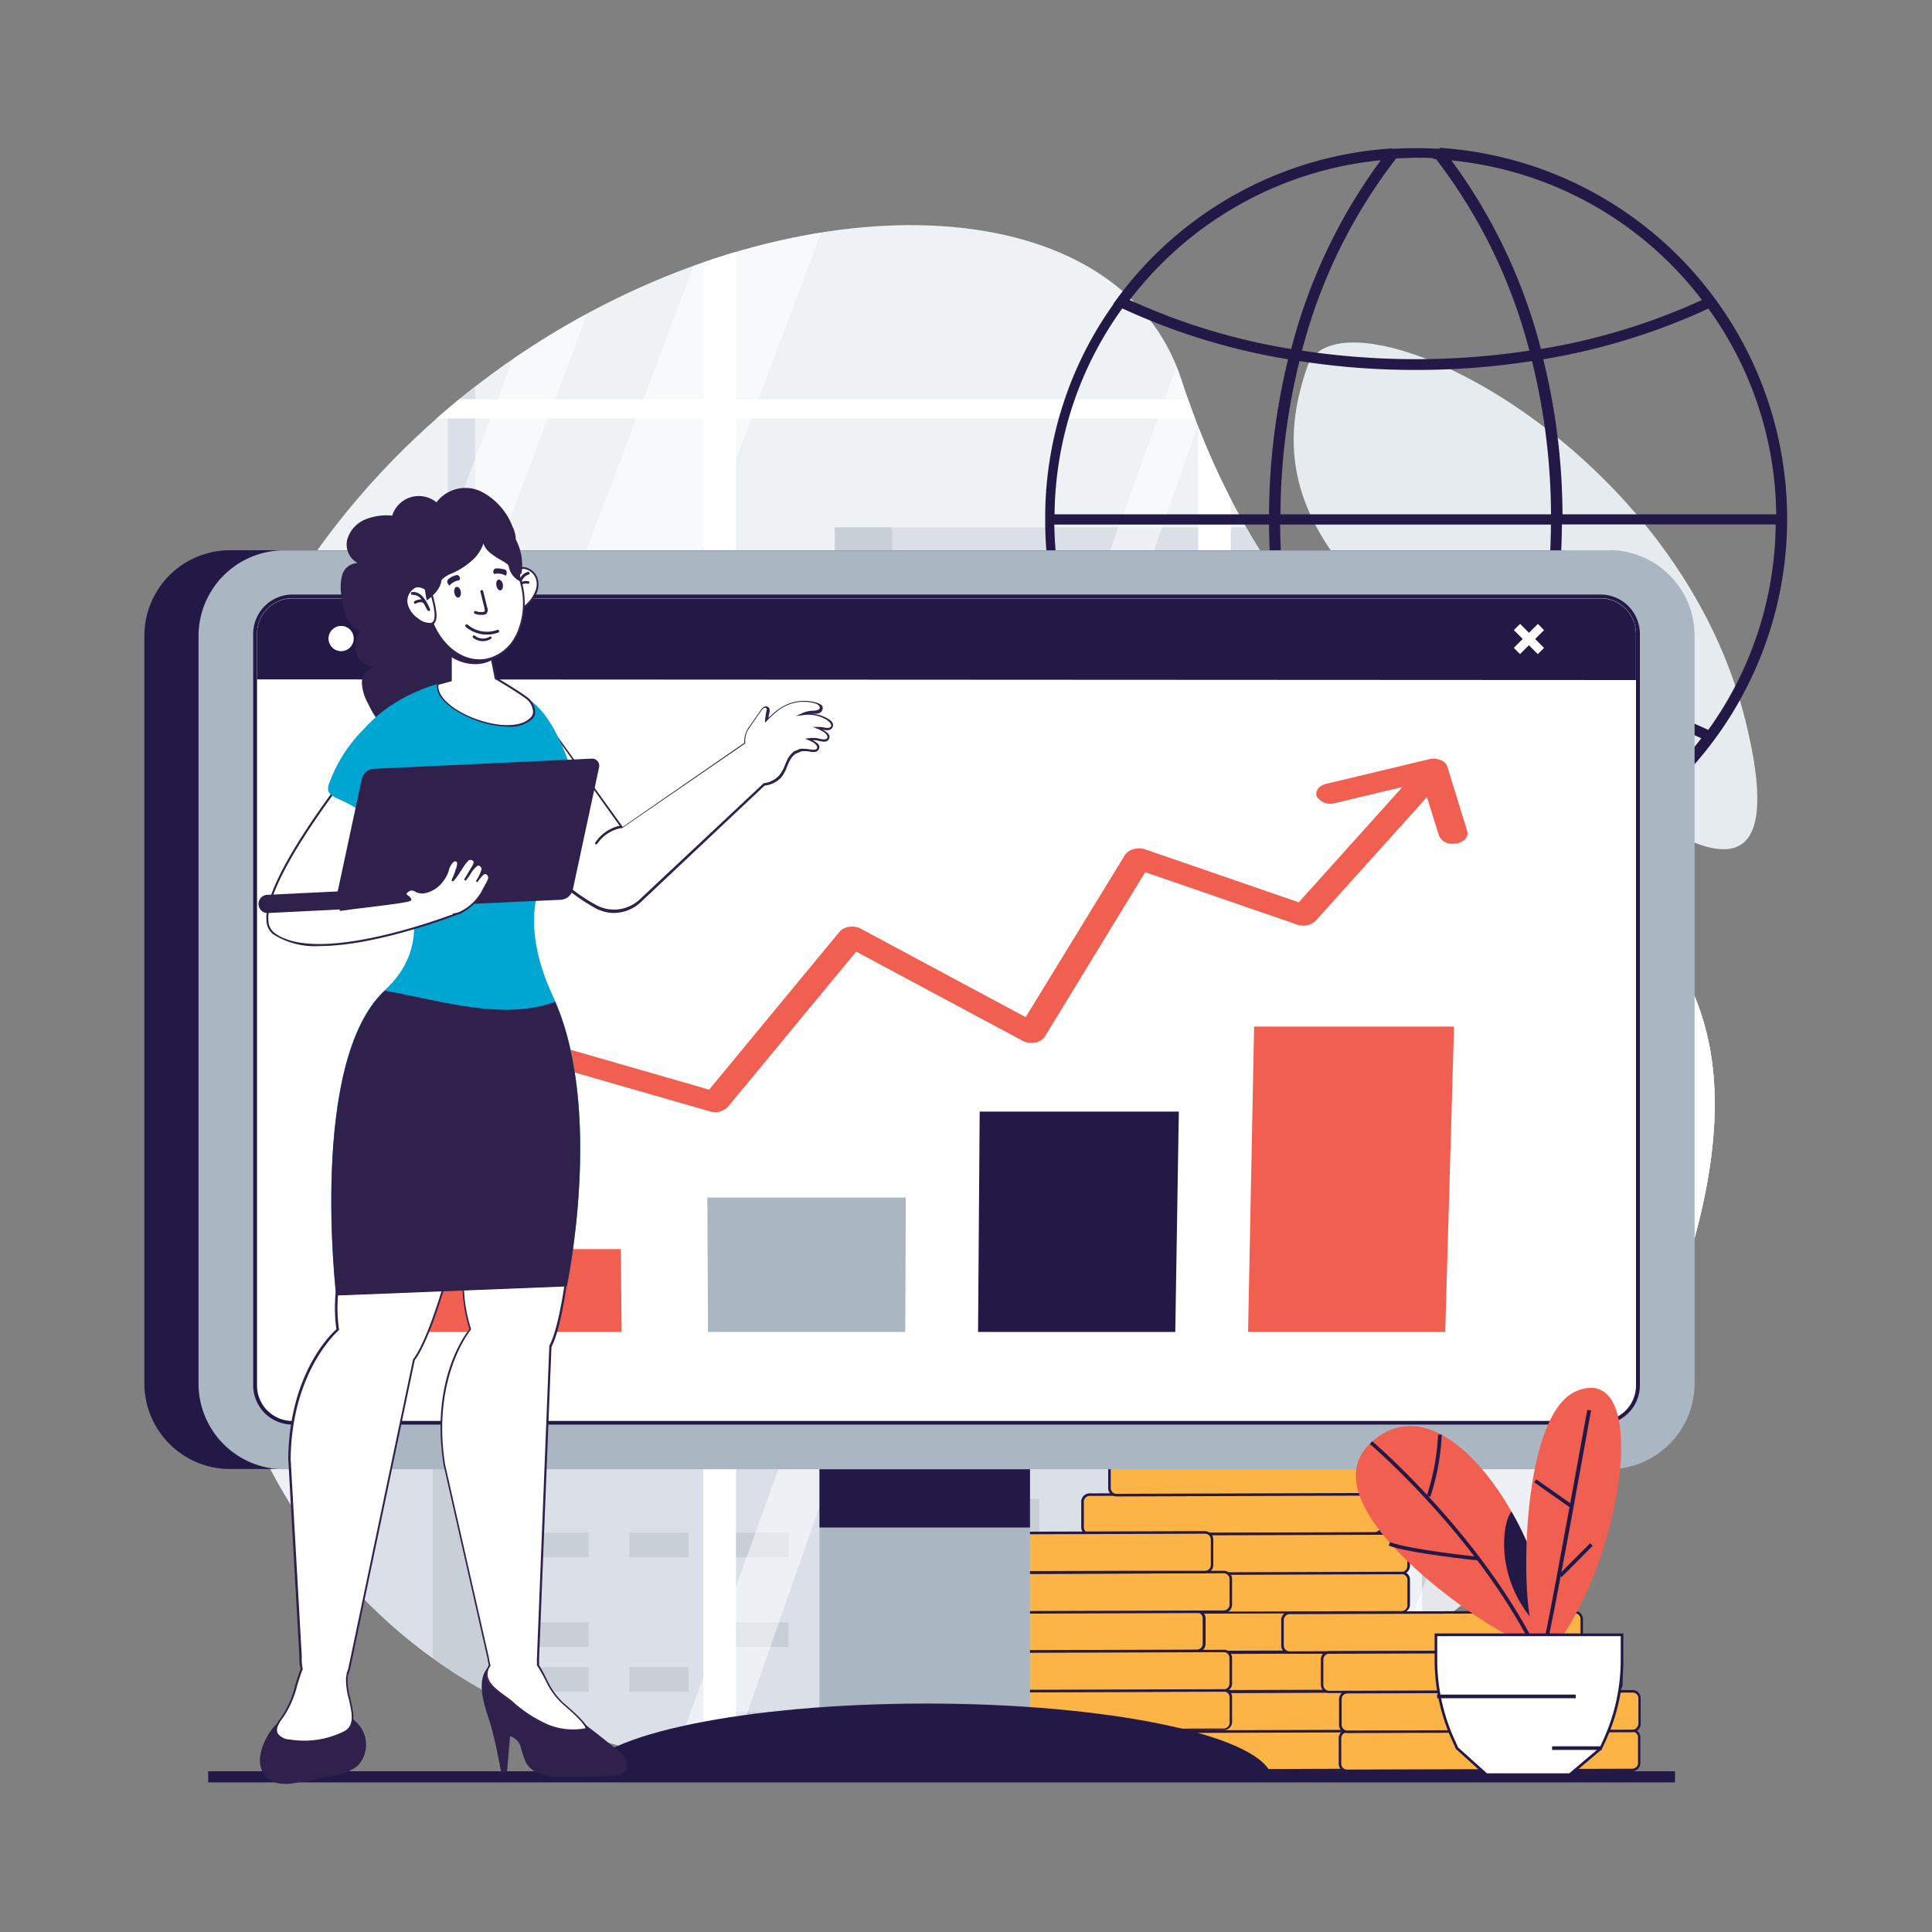 <?xml version="1.0" encoding="utf-8"?>
<svg xmlns="http://www.w3.org/2000/svg" data-name="Layer 1" viewBox="0 0 250 250">
  <rect x="0" y="0" width="250" height="250" fill="#808080" stroke="none"/>
  <defs>
    <clipPath id="a">
      <path d="M113.23,230.32c31.7,1,88.74-9,105.73-68.94s-44.59-46.14-66.08-112.24C136.85-.14-5.82,42.31,26.94,168.89,41.35,224.54,85.73,229.41,113.23,230.32Z" fill="none"/>
    </clipPath>
  </defs>
  <path d="M152.88,49.14C136.85-.14-5.82,42.31,26.94,168.89c14.41,55.65,58.79,60.52,86.29,61.43,31.7,1,88.74-9,105.73-68.94S174.37,115.24,152.88,49.14Z" fill="#e6ebef"/>
  <path d="M169.13,47.55c-3.49,10.19-3.76,22.88,19.35,39,12.21,8.52,46.5,43.74,37.4,6.78S173.09,36,169.13,47.55Z" fill="#e6ebef"/>
  <g clip-path="url(#a)">
    <polygon fill="#c7d0db" points="75.33 79.78 61.48 79.78 61.48 42.72 57.93 42.72 57.93 79.78 45.07 79.78 45.07 87.53 29.24 87.53 29.24 242.9 82.75 242.9 82.75 87.53 75.33 87.53 75.33 79.78"/>
    <rect fill="#aab6c2" height="139.76" width="7.42" x="29.24" y="87.53"/>
    <rect fill="#c7d0db" height="118.36" width="53.51" x="56" y="124.54"/>
    <rect fill="#aab6c2" height="118.36" width="7.42" x="56" y="124.54"/>
    <rect fill="#aab6c2" height="3.19" width="7.68" x="94.36" y="129.58"/>
    <rect fill="#aab6c2" height="3.19" width="7.68" x="81.43" y="129.58"/>
    <rect fill="#aab6c2" height="3.19" width="7.68" x="94.36" y="141.19"/>
    <rect fill="#aab6c2" height="3.19" width="7.68" x="81.43" y="141.19"/>
    <rect fill="#aab6c2" height="3.19" width="7.68" x="68.5" y="141.19"/>
    <rect fill="#aab6c2" height="3.19" width="7.68" x="94.36" y="152.79"/>
    <rect fill="#aab6c2" height="3.19" width="7.68" x="68.5" y="152.79"/>
    <rect fill="#aab6c2" height="3.19" width="7.68" x="81.43" y="158.59"/>
    <rect fill="#aab6c2" height="3.19" width="7.68" x="94.36" y="164.39"/>
    <rect fill="#aab6c2" height="3.19" width="7.68" x="81.43" y="170.19"/>
    <rect fill="#aab6c2" height="3.19" width="7.68" x="94.36" y="175.99"/>
    <rect fill="#aab6c2" height="3.19" width="7.68" x="68.5" y="175.99"/>
    <rect fill="#aab6c2" height="3.19" width="7.68" x="94.36" y="186.72"/>
    <rect fill="#aab6c2" height="3.19" width="7.68" x="81.43" y="186.72"/>
    <rect fill="#aab6c2" height="3.19" width="7.68" x="94.36" y="198.32"/>
    <rect fill="#aab6c2" height="3.19" width="7.68" x="81.43" y="198.32"/>
    <rect fill="#aab6c2" height="3.19" width="7.68" x="68.5" y="198.32"/>
    <rect fill="#aab6c2" height="3.19" width="7.68" x="94.36" y="209.92"/>
    <rect fill="#aab6c2" height="3.19" width="7.68" x="68.5" y="209.92"/>
    <rect fill="#aab6c2" height="3.19" width="7.68" x="81.43" y="215.72"/>
    <rect fill="#aab6c2" height="3.19" width="7.68" x="68.5" y="215.72"/>
    <rect fill="#aab6c2" height="3.19" width="7.68" x="94.36" y="221.53"/>
    <rect fill="#aab6c2" height="3.19" width="7.68" x="81.43" y="227.33"/>
    <rect fill="#aab6c2" height="3.19" width="7.68" x="94.36" y="233.13"/>
    <rect fill="#aab6c2" height="3.19" width="7.68" x="68.5" y="233.13"/>
    <rect fill="#c7d0db" height="118.36" width="53.51" x="184.02" y="124.54"/>
    <rect fill="#aab6c2" height="118.36" width="7.42" x="184.02" y="124.54"/>
    <rect fill="#c7d0db" height="174.66" width="71.79" x="108.01" y="68.24"/>
    <rect fill="#aab6c2" height="174.66" width="7.42" x="108.01" y="68.24"/>
    <rect fill="#aab6c2" height="4.65" width="11.21" x="161.03" y="76.61"/>
    <rect fill="#aab6c2" height="4.65" width="11.21" x="142.15" y="76.61"/>
    <rect fill="#aab6c2" height="4.65" width="11.21" x="161.03" y="93.55"/>
    <rect fill="#aab6c2" height="4.65" width="11.21" x="142.15" y="93.55"/>
    <rect fill="#aab6c2" height="4.65" width="11.21" x="123.28" y="93.55"/>
    <rect fill="#aab6c2" height="4.65" width="11.21" x="161.03" y="110.5"/>
    <rect fill="#aab6c2" height="4.65" width="11.21" x="123.28" y="110.5"/>
    <rect fill="#aab6c2" height="4.65" width="11.21" x="142.15" y="118.97"/>
    <rect fill="#aab6c2" height="4.65" width="11.21" x="161.03" y="127.44"/>
    <rect fill="#aab6c2" height="4.65" width="11.21" x="142.15" y="135.91"/>
    <rect fill="#aab6c2" height="4.65" width="11.21" x="161.03" y="144.38"/>
    <rect fill="#aab6c2" height="4.65" width="11.21" x="123.28" y="144.38"/>
    <rect fill="#aab6c2" height="4.65" width="11.21" x="161.03" y="160.04"/>
    <rect fill="#aab6c2" height="4.65" width="11.21" x="142.15" y="160.04"/>
    <rect fill="#aab6c2" height="4.65" width="11.21" x="161.03" y="176.98"/>
    <rect fill="#aab6c2" height="4.65" width="11.21" x="142.15" y="176.98"/>
    <rect fill="#aab6c2" height="4.65" width="11.21" x="123.28" y="176.98"/>
    <rect fill="#aab6c2" height="4.65" width="11.21" x="161.03" y="193.93"/>
    <rect fill="#aab6c2" height="4.65" width="11.21" x="123.28" y="193.93"/>
    <rect fill="#aab6c2" height="4.65" width="11.21" x="142.15" y="202.4"/>
    <rect fill="#aab6c2" height="4.65" width="11.21" x="123.28" y="202.4"/>
    <rect fill="#aab6c2" height="4.65" width="11.21" x="161.03" y="210.87"/>
    <rect fill="#aab6c2" height="4.65" width="11.21" x="142.15" y="219.34"/>
    <rect fill="#aab6c2" height="4.65" width="11.21" x="161.03" y="227.82"/>
    <rect fill="#aab6c2" height="4.65" width="11.21" x="123.28" y="227.82"/>
    <rect fill="#c7d0db" height="161.64" width="70.36" x="220.89" y="81.26"/>
    <rect fill="#aab6c2" height="161.64" width="7.27" x="220.89" y="81.26"/>
    <rect fill="#aab6c2" height="4.31" width="10.99" x="235.84" y="104.68"/>
    <rect fill="#aab6c2" height="4.31" width="10.99" x="235.84" y="120.37"/>
    <rect fill="#aab6c2" height="4.31" width="10.99" x="235.84" y="151.73"/>
    <rect fill="#aab6c2" height="4.31" width="10.99" x="235.84" y="181.9"/>
    <rect fill="#aab6c2" height="4.31" width="10.99" x="235.84" y="197.58"/>
    <rect fill="#aab6c2" height="4.31" width="10.99" x="235.84" y="205.42"/>
    <rect fill="#aab6c2" height="4.31" width="10.99" x="235.84" y="228.94"/>
    <rect fill="#c7d0db" height="110.25" width="45.32" x="-6.51" y="132.65"/>
    <rect fill="#aab6c2" height="2.94" width="7.08" x="26.95" y="137.93"/>
    <rect fill="#aab6c2" height="2.94" width="7.08" x="15.04" y="137.93"/>
    <rect fill="#aab6c2" height="2.94" width="7.08" x="26.95" y="148.63"/>
    <rect fill="#aab6c2" height="2.94" width="7.08" x="15.04" y="148.63"/>
    <rect fill="#aab6c2" height="2.94" width="7.08" x="3.12" y="148.63"/>
    <rect fill="#aab6c2" height="2.94" width="7.08" x="26.95" y="159.32"/>
    <rect fill="#aab6c2" height="2.94" width="7.08" x="3.12" y="159.32"/>
    <rect fill="#aab6c2" height="2.94" width="7.08" x="15.04" y="164.67"/>
    <rect fill="#aab6c2" height="2.94" width="7.08" x="26.95" y="170.02"/>
    <rect fill="#aab6c2" height="2.94" width="7.08" x="15.04" y="175.37"/>
    <rect fill="#aab6c2" height="2.94" width="7.08" x="26.95" y="180.71"/>
    <rect fill="#aab6c2" height="2.94" width="7.08" x="3.12" y="180.71"/>
    <rect fill="#aab6c2" height="2.94" width="7.08" x="26.95" y="190.6"/>
    <rect fill="#aab6c2" height="2.94" width="7.08" x="15.04" y="190.6"/>
    <rect fill="#aab6c2" height="2.94" width="7.08" x="26.95" y="201.29"/>
    <rect fill="#aab6c2" height="2.94" width="7.08" x="15.04" y="201.29"/>
    <rect fill="#aab6c2" height="2.94" width="7.08" x="3.12" y="201.29"/>
    <rect fill="#aab6c2" height="2.94" width="7.08" x="26.95" y="211.99"/>
    <rect fill="#aab6c2" height="2.94" width="7.08" x="3.12" y="211.99"/>
    <rect fill="#aab6c2" height="2.94" width="7.08" x="15.04" y="217.33"/>
    <rect fill="#aab6c2" height="2.94" width="7.08" x="3.12" y="217.33"/>
    <rect fill="#aab6c2" height="2.94" width="7.08" x="26.95" y="222.68"/>
    <rect fill="#aab6c2" height="2.94" width="7.08" x="15.04" y="228.03"/>
    <rect fill="#aab6c2" height="2.94" width="7.08" x="26.95" y="233.38"/>
    <rect fill="#aab6c2" height="2.94" width="7.08" x="3.12" y="233.38"/>
    <g opacity=".35">
      <rect fill="#fff" height="218.97" width="192.05" x="-34.91" y="14.66"/>
    </g>
    <g opacity=".5">
      <polygon fill="#fff" points="16.31 229.68 31.21 229.68 111.12 17.16 96.21 17.16 16.31 229.68"/>
    </g>
    <g opacity=".5">
      <polygon fill="#fff" points="-2.56 229.68 4.89 229.68 84.8 17.16 77.34 17.16 -2.56 229.68"/>
    </g>
    <g opacity=".5">
      <polygon fill="#fff" points="93.88 229.68 154.93 55.26 154.93 39.98 86.43 229.68 93.88 229.68"/>
    </g>
    <g opacity=".35">
      <rect fill="#fff" height="218.97" width="192.05" x="158.16" y="10.32"/>
    </g>
    <g opacity=".5">
      <polygon fill="#fff" points="175.01 229.68 189.92 229.68 269.82 17.16 254.92 17.16 175.01 229.68"/>
    </g>
    <g opacity=".5">
      <polygon fill="#fff" points="156.15 229.68 163.6 229.68 243.5 17.16 236.05 17.16 156.15 229.68"/>
    </g>
    <path d="M351.32,12.15H-37v5h4.19v1.77H91V51.65H-37v2.5H91v64.31H-37V121H91v64.31H-37v2.5H91v41.91H-32.79v1.44H-37v5.8H351.32v-.47h0V187.77h6.9v-2.5h-6.9V121h6.9v-2.5h-6.9V54.15h6.9v-2.5h-6.9Zm-196.27,219h0v-1.44H95.23V187.77h59.82Zm0-45.85H95.23V121h59.82Zm0-66.81H95.23V54.15h59.82Zm0-66.81H95.23V18.93h59.82Zm64,178H159.29v1.44h0V187.77h59.81Zm0-44.41H159.27V121h59.81Zm0-66.81H159.27V54.15h59.81Zm0-66.81H159.27V18.93h59.81Zm64,178H223.28V187.77H283.1Zm0-44.41H223.28V121H283.1Zm0-66.81H223.28V54.15H283.1Zm0-66.81H223.28V18.93H283.1Z" fill="#fff"/>
  </g>
  <rect fill="#231947" height="1.44" width="189.8" x="26.94" y="229.2"/>
  <path d="M178.22,224a1,1,0,0,0-.34-.07l-6.61,0-27.13.09H141a.93.93,0,0,0-.91.92l0,3.3a.9.9,0,0,0,.91.91l30.36-.09,6.54,0a.92.92,0,0,0,.91-.92l0-3.3A.91.91,0,0,0,178.22,224Z" fill="#fcb447"/>
  <path d="M178.28,223.8a1.09,1.09,0,0,0-.4-.07l-36.9.11a1.09,1.09,0,0,0-1.07,1.08v3.3A1.09,1.09,0,0,0,141,229.3l36.9-.12A1.08,1.08,0,0,0,179,228.1v-3.3A1.09,1.09,0,0,0,178.28,223.8Zm-.38,5.06L141,229a.74.74,0,0,1-.75-.75v-3.3a.75.75,0,0,1,.74-.75l36.9-.12a.71.71,0,0,1,.28.06.74.74,0,0,1,.47.69l0,3.3A.76.76,0,0,1,177.9,228.86Z" fill="#231947"/>
  <path d="M181.37,218.82l-12.39,0-24.51.07a.92.92,0,0,0-.91.92v3.3a.92.92,0,0,0,.57.85,1,1,0,0,0,.35.06l26.9-.08,6.83,0h3.16a.91.91,0,0,0,.91-.92v-3.3A.91.91,0,0,0,181.37,218.82Z" fill="#fcb447"/>
  <path d="M182.13,219a1.12,1.12,0,0,0-.76-.31l-36.9.11a1.08,1.08,0,0,0-1.07,1.08v3.3a1.05,1.05,0,0,0,.67,1,.91.91,0,0,0,.41.09l36.89-.12a1.08,1.08,0,0,0,1.08-1.08l0-3.3A1.07,1.07,0,0,0,182.13,219Zm-.75,4.82-36.89.11a.93.93,0,0,1-.29-.05.76.76,0,0,1-.47-.7v-3.3a.7.7,0,0,1,.21-.53.75.75,0,0,1,.53-.22l36.9-.12h0a.75.75,0,0,1,.75.75V223A.75.75,0,0,1,181.38,223.79Z" fill="#231947"/>
  <path d="M178.92,213.69h-2.39l-12.69,0L142,213.8a.72.72,0,0,0-.29.06.89.89,0,0,0-.62.86V218a.91.91,0,0,0,.91.91l26.93-.08h0l10,0a.92.92,0,0,0,.91-.92v-3.3A.92.92,0,0,0,178.92,213.69Z" fill="#fcb447"/>
  <path d="M178.92,213.53l-36.89.11a1.07,1.07,0,0,0-.35.06,1.05,1.05,0,0,0-.72,1V218A1.09,1.09,0,0,0,142,219.1l36.9-.12a1,1,0,0,0,.76-.32,1.07,1.07,0,0,0,.31-.76v-3.3A1.08,1.08,0,0,0,178.92,213.53Zm0,5.13-9.9,0,0,0-.06,0-26.9.08a.75.75,0,0,1-.75-.75v-3.3a.75.75,0,0,1,.51-.71.67.67,0,0,1,.24,0l36.89-.12a.76.76,0,0,1,.76.75v3.31A.76.76,0,0,1,178.94,218.66Z" fill="#231947"/>
  <path d="M178.22,193.35a1,1,0,0,0-.34-.06l-6.61,0-27.13.08H141a.93.93,0,0,0-.91.92l0,3.3a.9.9,0,0,0,.91.91l30.36-.09,6.54,0a.92.92,0,0,0,.91-.92l0-3.3A.93.93,0,0,0,178.22,193.35Z" fill="#fcb447"/>
  <path d="M178.28,193.2a1.09,1.09,0,0,0-.4-.07l-36.9.11a1.09,1.09,0,0,0-1.07,1.08v3.3A1.09,1.09,0,0,0,141,198.7l36.9-.12A1.08,1.08,0,0,0,179,197.5v-3.3A1.09,1.09,0,0,0,178.28,193.2Zm-.38,5.06-36.9.11a.74.74,0,0,1-.75-.75v-3.3a.75.75,0,0,1,.74-.75l36.9-.12a.71.71,0,0,1,.28.06.73.73,0,0,1,.47.69l0,3.3A.76.76,0,0,1,177.9,198.26Z" fill="#231947"/>
  <path d="M181.37,188.22l-12.39,0-24.51.07a.92.92,0,0,0-.91.92v3.3a.91.91,0,0,0,.57.84.81.81,0,0,0,.35.07l26.9-.08,6.83,0h3.16a.91.91,0,0,0,.91-.92v-3.3A.91.91,0,0,0,181.37,188.22Z" fill="#fcb447"/>
  <path d="M182.13,188.37a1.12,1.12,0,0,0-.76-.31l-36.9.11a1.08,1.08,0,0,0-1.07,1.08v3.3a1.05,1.05,0,0,0,.67,1,.91.91,0,0,0,.41.09l36.89-.12a1.08,1.08,0,0,0,1.08-1.08l0-3.3A1.07,1.07,0,0,0,182.13,188.37Zm-.75,4.81-36.89.12a.93.93,0,0,1-.29-.05.76.76,0,0,1-.47-.7v-3.3a.7.7,0,0,1,.21-.53.71.71,0,0,1,.53-.22l36.9-.12h0a.75.75,0,0,1,.75.75v3.3A.74.74,0,0,1,181.38,193.18Z" fill="#231947"/>
  <path d="M178.92,183.09h-2.39l-12.69,0L142,183.2a.72.72,0,0,0-.29.06.89.89,0,0,0-.62.86v3.3a.91.91,0,0,0,.91.91l26.93-.08h0l10,0a.92.92,0,0,0,.91-.92V184A.92.92,0,0,0,178.92,183.09Z" fill="#fcb447"/>
  <path d="M178.92,182.93,142,183a1.07,1.07,0,0,0-.35.06,1.05,1.05,0,0,0-.72,1v3.31A1.09,1.09,0,0,0,142,188.5l36.9-.12a1,1,0,0,0,.76-.32,1.07,1.07,0,0,0,.31-.76V184A1.08,1.08,0,0,0,178.92,182.93Zm0,5.13-9.9,0,0,0-.06,0-26.9.08a.76.76,0,0,1-.75-.75v-3.3a.74.74,0,0,1,.51-.71.67.67,0,0,1,.24,0l36.89-.12a.76.76,0,0,1,.76.75v3.3A.76.76,0,0,1,178.94,188.06Z" fill="#231947"/>
  <path d="M176.42,208.65a.64.64,0,0,0-.2,0l-9.56,0h0l-22.37.07h-5a.92.92,0,0,0-.91.92l0,3.3a.91.91,0,0,0,.91.91h2.4l22.17-.07,12.33,0a.93.93,0,0,0,.29-.05.91.91,0,0,0,.62-.87v-3.3A.9.9,0,0,0,176.42,208.65Z" fill="#fcb447"/>
  <path d="M176.46,208.49a1,1,0,0,0-.24,0l-9.41,0h0l-27.49.08a1.07,1.07,0,0,0-1.07,1.08V213a1.08,1.08,0,0,0,1.08,1.08l36.9-.12a.93.93,0,0,0,.34-.06,1.07,1.07,0,0,0,.73-1v-3.3A1.07,1.07,0,0,0,176.46,208.49Zm0,5.06a1,1,0,0,1-.24,0l-36.9.11a.74.74,0,0,1-.75-.75v-3.3a.74.74,0,0,1,.74-.75l27.3-.09.07,0,0,0,9.5,0,.17,0a.75.75,0,0,1,.58.73l0,3.3A.77.77,0,0,1,176.48,213.55Z" fill="#231947"/>
  <path d="M181.6,203.53a.91.91,0,0,0-.23,0l-15.85.05-21.05.07-.21,0a.92.92,0,0,0-.7.89v3.31a.92.92,0,0,0,.71.88l.21,0,22.21-.06,9.72,0,5,0a.91.91,0,0,0,.91-.91v-3.31A.91.91,0,0,0,181.6,203.53Z" fill="#fcb447"/>
  <path d="M181.64,203.38a.77.77,0,0,0-.27,0l-36.9.11a.93.93,0,0,0-.25,0,1.05,1.05,0,0,0-.82,1v3.31a1.09,1.09,0,0,0,.84,1l.24,0,36.89-.11a1.07,1.07,0,0,0,1.08-1.07l0-3.31A1.06,1.06,0,0,0,181.64,203.38Zm-.26,5.09-36.89.11-.17,0a.76.76,0,0,1-.59-.72v-3.31a.73.73,0,0,1,.57-.73l.17,0,36.9-.11a.58.58,0,0,1,.19,0,.74.74,0,0,1,.56.72v3.31A.75.75,0,0,1,181.38,208.47Z" fill="#231947"/>
  <path d="M181.51,198.44h-.14L161,198.5l-12.62,0h-3.94a.91.91,0,0,0-.91.91v3.3a.9.9,0,0,0,.69.88.85.85,0,0,0,.23,0l21.14-.06,15.75-.05a.78.78,0,0,0,.22,0,.89.89,0,0,0,.69-.88v-3.31A.92.92,0,0,0,181.51,198.44Z" fill="#fcb447"/>
  <path d="M181.54,198.28h-.17l-36.9.11a1.08,1.08,0,0,0-1.07,1.08v3.3a1.08,1.08,0,0,0,.8,1,1.14,1.14,0,0,0,.28,0l36.89-.11a1,1,0,0,0,.26,0,1.07,1.07,0,0,0,.82-1l0-3.31A1.08,1.08,0,0,0,181.54,198.28Zm0,5.1-.18,0-36.89.11-.19,0a.77.77,0,0,1-.57-.73v-3.3a.7.7,0,0,1,.21-.53.75.75,0,0,1,.53-.22l36.9-.12h.11a.76.76,0,0,1,.64.74v3.31A.74.74,0,0,1,181.56,203.38Z" fill="#231947"/>
  <path d="M155.2,208.56a.88.88,0,0,0-.33-.07l-6.61,0-27.14.09H118a.92.92,0,0,0-.91.92v3.3a.91.91,0,0,0,.91.91l30.37-.09,6.53,0a.92.92,0,0,0,.91-.92v-3.3A.9.9,0,0,0,155.2,208.56Z" fill="#fcb447"/>
  <path d="M155.26,208.4a1.09,1.09,0,0,0-.4-.07l-36.89.11a1.09,1.09,0,0,0-1.07,1.08v3.3A1.08,1.08,0,0,0,118,213.9l36.9-.12A1.08,1.08,0,0,0,156,212.7v-3.3A1.07,1.07,0,0,0,155.26,208.4Zm-.38,5.06-36.9.11a.75.75,0,0,1-.75-.75v-3.3a.76.76,0,0,1,.75-.75l36.9-.12a.66.66,0,0,1,.27.06.74.74,0,0,1,.48.69v3.3A.76.76,0,0,1,154.88,213.46Z" fill="#231947"/>
  <path d="M158.35,203.42l-12.38,0-24.51.07a.91.91,0,0,0-.91.92v3.3a.92.92,0,0,0,.56.85,1,1,0,0,0,.35.06l26.91-.08,6.82,0h3.17a.92.92,0,0,0,.91-.92v-3.3A.92.92,0,0,0,158.35,203.42Z" fill="#fcb447"/>
  <path d="M159.11,203.57a1.08,1.08,0,0,0-.76-.31l-36.89.11a1,1,0,0,0-.76.32,1,1,0,0,0-.31.76v3.3a1.06,1.06,0,0,0,.66,1,1,1,0,0,0,.41.09l36.9-.12a1.07,1.07,0,0,0,1.07-1.08v-3.3A1,1,0,0,0,159.11,203.57Zm-.74,4.82-36.9.11a.82.82,0,0,1-.28-.05.75.75,0,0,1-.47-.7v-3.3a.71.71,0,0,1,.22-.53.75.75,0,0,1,.53-.22l36.89-.12h0a.73.73,0,0,1,.52.22.75.75,0,0,1,.22.53l0,3.3A.76.76,0,0,1,158.37,208.39Z" fill="#231947"/>
  <path d="M155.91,198.29h-2.39l-12.7,0L119,198.4a.72.72,0,0,0-.29.06.91.91,0,0,0-.62.86v3.3a.91.91,0,0,0,.92.91l26.93-.08h0l10,0a.9.9,0,0,0,.91-.92v-3.3A.93.93,0,0,0,155.91,198.29Z" fill="#fcb447"/>
  <path d="M155.91,198.13l-36.9.11a1,1,0,0,0-.34.06,1.08,1.08,0,0,0-.73,1v3.31A1.08,1.08,0,0,0,119,203.7l36.9-.12A1.08,1.08,0,0,0,157,202.5v-3.3A1.09,1.09,0,0,0,155.91,198.13Zm0,5.13-9.9,0,0,0-.07,0-26.89.08a.76.76,0,0,1-.76-.75v-3.3a.73.73,0,0,1,.5-.71.75.75,0,0,1,.24,0l36.9-.12a.76.76,0,0,1,.75.75v3.3A.74.74,0,0,1,155.92,203.26Z" fill="#231947"/>
  <path d="M153.41,223.85l-.2,0-9.57,0h0l-22.37.07-5,0a.91.91,0,0,0-.91.91v3.31a.9.9,0,0,0,.91.9h2.4l22.17-.07,12.33,0a1,1,0,0,0,.3,0,.9.9,0,0,0,.61-.86v-3.31A.91.91,0,0,0,153.41,223.85Z" fill="#fcb447"/>
  <path d="M153.45,223.69a1,1,0,0,0-.24,0l-9.41,0-27.49.08a1.08,1.08,0,0,0-1.07,1.08v3.31a1.07,1.07,0,0,0,1.07,1.07l36.9-.12a1,1,0,0,0,.35-.06,1.07,1.07,0,0,0,.72-1v-3.31A1.07,1.07,0,0,0,153.45,223.69Zm0,5.06a.86.86,0,0,1-.24,0l-36.9.11a.75.75,0,0,1-.75-.75v-3.3a.74.74,0,0,1,.75-.75L143.6,224l.08,0,0,0,9.5,0a.45.45,0,0,1,.16,0,.74.74,0,0,1,.59.72V228A.75.75,0,0,1,153.46,228.75Z" fill="#231947"/>
  <path d="M158.59,218.73l-.24,0-15.85.05-21,.07a.78.78,0,0,0-.22,0,.88.88,0,0,0-.69.88V223a.9.9,0,0,0,.71.88.65.65,0,0,0,.2,0l22.22-.06,9.72,0,5,0a.91.91,0,0,0,.91-.91v-3.3A.92.92,0,0,0,158.59,218.73Z" fill="#fcb447"/>
  <path d="M158.63,218.58a.86.86,0,0,0-.28,0l-36.89.12a1,1,0,0,0-.26,0,1,1,0,0,0-.81,1V223a1.07,1.07,0,0,0,.83,1l.24,0,36.9-.12a1.07,1.07,0,0,0,1.07-1.07v-3.3A1.06,1.06,0,0,0,158.63,218.58Zm-.26,5.09-36.9.11-.17,0a.75.75,0,0,1-.58-.72v-3.31a.74.74,0,0,1,.58-.73l.17,0,36.89-.11.19,0a.74.74,0,0,1,.56.73l0,3.3A.76.76,0,0,1,158.37,223.67Z" fill="#231947"/>
  <path d="M158.49,213.64h-.14L138,213.7l-12.61,0h-3.94a.9.9,0,0,0-.91.91V218a.92.92,0,0,0,.68.89.86.86,0,0,0,.23,0l21.14-.06,15.76-.05a.83.83,0,0,0,.22,0,.89.89,0,0,0,.69-.88v-3.31A.92.92,0,0,0,158.49,213.64Z" fill="#fcb447"/>
  <path d="M158.52,213.48h-.17l-36.89.12a1.11,1.11,0,0,0-.77.31,1,1,0,0,0-.3.76V218a1.06,1.06,0,0,0,.8,1,1.1,1.1,0,0,0,.27,0l36.9-.12a.9.9,0,0,0,.25,0,1.06,1.06,0,0,0,.82-1v-3.31A1.08,1.08,0,0,0,158.52,213.48Zm0,5.1-.17,0-36.9.11-.19,0a.75.75,0,0,1-.56-.73v-3.3a.71.71,0,0,1,.22-.53.75.75,0,0,1,.53-.22l36.89-.12h.12a.76.76,0,0,1,.63.74l0,3.31A.75.75,0,0,1,158.54,218.58Z" fill="#231947"/>
  <path d="M211.2,223.91l-36.9.11a.91.91,0,0,0-.91.91v3.31a.92.92,0,0,0,.92.91l36.89-.12a.91.91,0,0,0,.91-.91v-3.31A.9.9,0,0,0,211.2,223.91Z" fill="#fcb447"/>
  <path d="M211.2,223.74h0l-36.9.12a1.07,1.07,0,0,0-.76.31,1.1,1.1,0,0,0-.31.76v3.31a1.08,1.08,0,0,0,1.07,1.07h0l36.89-.11a1.07,1.07,0,0,0,1.07-1.08v-3.31A1.07,1.07,0,0,0,211.2,223.74Zm0,5.13-36.89.11h0a.76.76,0,0,1-.53-.21.75.75,0,0,1-.22-.53v-3.31a.75.75,0,0,1,.75-.75l36.9-.11h0a.75.75,0,0,1,.75.74v3.31A.75.75,0,0,1,211.21,228.87Z" fill="#231947"/>
  <path d="M203.76,208.6l-36.9.11a.91.91,0,0,0-.91.92v3.3a.91.91,0,0,0,.91.91l36.9-.11a.92.92,0,0,0,.91-.92v-3.3A.91.91,0,0,0,203.76,208.6Z" fill="#fcb447"/>
  <path d="M204.52,208.75a1.1,1.1,0,0,0-.76-.31h0l-36.9.11a1,1,0,0,0-.76.32,1.07,1.07,0,0,0-.31.76v3.3a1.07,1.07,0,0,0,1.07,1.07h0l36.9-.11a1,1,0,0,0,.76-.32,1.07,1.07,0,0,0,.31-.76v-3.3A1.07,1.07,0,0,0,204.52,208.75Zm-.22,4.59a.71.71,0,0,1-.53.22l-36.9.12h0a.75.75,0,0,1-.75-.75v-3.3a.75.75,0,0,1,.22-.53.76.76,0,0,1,.53-.23l36.9-.11h0a.75.75,0,0,1,.75.75v3.3A.75.75,0,0,1,204.3,213.34Z" fill="#231947"/>
  <path d="M211.2,218.83l-36.9.12a.91.91,0,0,0-.91.91v3.31a.92.92,0,0,0,.92.91l36.89-.12a.91.91,0,0,0,.91-.91v-3.31A.91.91,0,0,0,211.2,218.83Z" fill="#fcb447"/>
  <path d="M212,219a1.1,1.1,0,0,0-.76-.31l-36.9.12a1.07,1.07,0,0,0-.76.31,1.1,1.1,0,0,0-.31.76v3.31a1.07,1.07,0,0,0,1.07,1.07h0l36.89-.11a1.12,1.12,0,0,0,.76-.32,1,1,0,0,0,.31-.76v-3.31A1.1,1.1,0,0,0,212,219Zm-.22,4.6a.75.75,0,0,1-.53.22l-36.89.11h0a.76.76,0,0,1-.53-.21.77.77,0,0,1-.22-.53v-3.31a.75.75,0,0,1,.75-.75l36.9-.11h0a.74.74,0,0,1,.53.21.77.77,0,0,1,.22.53v3.31A.75.75,0,0,1,211.74,223.58Z" fill="#231947"/>
  <path d="M208.89,213.71l-36.9.11a.91.91,0,0,0-.91.91V218a.93.93,0,0,0,.92.91l36.9-.12a.91.91,0,0,0,.91-.91l0-3.3A.9.9,0,0,0,208.89,213.71Z" fill="#fcb447"/>
  <path d="M208.89,213.54h0l-36.9.12a1.06,1.06,0,0,0-1.07,1.08V218a1.08,1.08,0,0,0,1.08,1.07h0l36.9-.11a1.08,1.08,0,0,0,1.07-1.08v-3.3A1.09,1.09,0,0,0,208.89,213.54Zm0,5.13-36.9.12h0a.75.75,0,0,1-.75-.75v-3.31A.74.74,0,0,1,172,214l36.9-.11h0a.75.75,0,0,1,.75.75v3.3A.75.75,0,0,1,208.91,218.67Z" fill="#231947"/>
  <path d="M186.25,19.17v.09a50.88,50.88,0,0,0-6.05,0V19.2a47.93,47.93,0,0,0-35.66,19.46l-.49.67.05,0s0,0,0,0a47.57,47.57,0,0,0-8.85,27.16c0,.22,0,.44,0,.67s0,.44,0,.66A47.49,47.49,0,0,0,144.09,95h0L144,95l.49.66,0,0a47.92,47.92,0,0,0,35.74,19.47v-.1h0c1,.06,2,.1,3,.1s2,0,3-.1h0v.1a48.1,48.1,0,0,0,.05-96Zm34,19.64a81.57,81.57,0,0,1-20.86,6.35h0a71.1,71.1,0,0,0-11.57-24.4A46.45,46.45,0,0,1,220.23,38.81ZM165.69,66.55a84.59,84.59,0,0,1,2.46-19.83,97,97,0,0,0,15,1.15,97.46,97.46,0,0,0,15.09-1.15,83.94,83.94,0,0,1,2.46,19.83Zm35,1.33a83.78,83.78,0,0,1-2.48,19.74,100.11,100.11,0,0,0-30.08,0,84.37,84.37,0,0,1-2.48-19.74ZM180.67,20.49h0c.83,0,1.69-.08,2.53-.08s1.51,0,2.26.06h0v.1l.35,0a68.94,68.94,0,0,1,12.09,24.8h0a98.35,98.35,0,0,1-29.42,0h0A68.83,68.83,0,0,1,180.67,20.49Zm-2,.25a71.06,71.06,0,0,0-11.59,24.42h0a81.36,81.36,0,0,1-20.89-6.34A46.51,46.51,0,0,1,178.64,20.74ZM145.2,39.94l.1,0,0,0a82.9,82.9,0,0,0,21.38,6.55h0a86,86,0,0,0-2.47,20.06H136.46A46.32,46.32,0,0,1,145.2,39.94Zm0,54.51a46.45,46.45,0,0,1-8.77-26.57h27.78a86,86,0,0,0,2.49,20,83.2,83.2,0,0,0-21.5,6.59Zm.93,1.07a81.78,81.78,0,0,1,20.91-6.34,70.93,70.93,0,0,0,11.61,24.42A46.47,46.47,0,0,1,146.16,95.52Zm39.55,18.33h0a41.54,41.54,0,0,1-5,0A68.56,68.56,0,0,1,168.51,89a98.22,98.22,0,0,1,29.4,0A68.46,68.46,0,0,1,185.71,113.85Zm2-.26a70.79,70.79,0,0,0,11.59-24.4,81.71,81.71,0,0,1,20.88,6.34A46.47,46.47,0,0,1,187.76,113.59Zm33.31-19.17a83.45,83.45,0,0,0-21.38-6.56,85.88,85.88,0,0,0,2.5-20h27.66A46.19,46.19,0,0,1,221.07,94.42ZM202.19,66.55a85.36,85.36,0,0,0-2.49-20.06h0a83.06,83.06,0,0,0,21.36-6.56,46.18,46.18,0,0,1,8.78,26.62Z" fill="#231947"/>
  <rect fill="#aab6c2" height="85.15" width="27.24" x="106.04" y="138.71"/>
  <rect fill="#231947" height="12.79" width="27.24" x="106.04" y="184.87"/>
  <path d="M119.88,220.44c-23.36,0-42.53,4-44.59,9.08h89.19C162.42,224.43,143.25,220.44,119.88,220.44Z" fill="#231947"/>
  <path d="M208,73.56a11,11,0,0,0-6.2-2.36c-.22,0-.44,0-.66,0H29.79A11.08,11.08,0,0,0,18.68,82.27V179a11.09,11.09,0,0,0,11.11,11.09H201.18a11,11,0,0,0,4-.75A11.1,11.1,0,0,0,212.27,179V82.27A11,11,0,0,0,208,73.56Z" fill="#231947"/>
  <path d="M209,71.21a7.4,7.4,0,0,0-.82,0H36.79a11.1,11.1,0,0,0-11.1,11.09V179A11.08,11.08,0,0,0,36.6,190.12H208.18a11.11,11.11,0,0,0,11.1-11.1V82.27A11.09,11.09,0,0,0,209,71.21Z" fill="#aab6c2"/>
  <rect fill="#fff" height="106.94" rx="4.85" width="178.95" x="33.01" y="77.18"/>
  <path d="M207.11,76.93H37.85A5.1,5.1,0,0,0,32.76,82v97.25a5.09,5.09,0,0,0,5.09,5.09H207.11a5.09,5.09,0,0,0,5.09-5.09V82A5.1,5.1,0,0,0,207.11,76.93Zm4.59,102.35a4.59,4.59,0,0,1-4.59,4.59H37.85a4.58,4.58,0,0,1-4.59-4.59V82a4.59,4.59,0,0,1,4.59-4.6H207.11A4.6,4.6,0,0,1,211.7,82Z" fill="#231947"/>
  <path d="M207.1,77.43H37.85a4.57,4.57,0,0,0-4.58,4.48v6L211.69,88V82A4.59,4.59,0,0,0,207.1,77.43Z" fill="#231947"/>
  <path d="M56.66,81a1.63,1.63,0,1,0,1.62,1.62A1.62,1.62,0,0,0,56.66,81Z" fill="#fff"/>
  <path d="M50.4,81A1.63,1.63,0,1,0,52,82.62,1.63,1.63,0,0,0,50.4,81Z" fill="#fff"/>
  <path d="M44.15,81a1.63,1.63,0,1,0,1.62,1.62A1.62,1.62,0,0,0,44.15,81Z" fill="#fff"/>
  <polygon fill="#fff" points="199 80.73 197.85 81.88 196.7 80.73 195.89 81.53 197.04 82.68 195.89 83.83 196.69 84.64 197.84 83.49 198.99 84.64 199.8 83.84 198.65 82.69 199.8 81.54 199 80.73"/>
  <polygon fill="#aab6c2" points="91.62 172.35 117.14 172.35 117.21 154.96 91.53 154.96 91.62 172.35"/>
  <polygon fill="#f15f50" points="54.73 161.63 54.92 172.35 80.44 172.35 80.34 161.63 54.73 161.63"/>
  <polygon fill="#231947" points="126.56 172.35 152.08 172.35 152.54 143.84 126.77 143.84 126.56 172.35"/>
  <polygon fill="#f15f50" points="161.5 172.35 187.01 172.35 188.15 132.84 162.28 132.84 161.5 172.35"/>
  <path d="M184.59,100.79a2.41,2.41,0,0,0-2.59.46l-13.94,15.51-19.92-6.87a2.57,2.57,0,0,0-1.48,0,1.84,1.84,0,0,0-1.08.73l-12.86,21-21.34-11.45a2.42,2.42,0,0,0-1.49-.24,2,2,0,0,0-1.26.64L91.76,141l-21.52-6.2a2.38,2.38,0,0,0-2.21.44L50.2,152.54c-.59.58-.4,1.37.43,1.78a2.38,2.38,0,0,0,1.24.24,2.16,2.16,0,0,0,1.32-.53l17-16.45,21.66,6.23a2.3,2.3,0,0,0,2.31-.55l16.63-20.12,21.56,11.55a2.47,2.47,0,0,0,1.6.21,1.83,1.83,0,0,0,1.24-.75l13-21.29,19.65,6.78a2.38,2.38,0,0,0,2.42-.51l14.87-16.52C185.71,102,185.46,101.17,184.59,100.79Z" fill="#f15f50"/>
  <path d="M187.28,99.18a1.41,1.41,0,0,0-.89-.84,2.51,2.51,0,0,0-1.49-.09l-13.26,3.17c-1,.23-1.54,1-1.23,1.67a2.07,2.07,0,0,0,2.34.83l11.3-2.7,2.16,6.94a1.84,1.84,0,0,0,1.94,1l.29,0c1-.18,1.64-.9,1.42-1.6Z" fill="#f15f50"/>
  <path d="M177.41,186.67C169,194.37,190,209.08,195,211.51h5.18C201.49,201.79,187.79,177.16,177.41,186.67Z" fill="#f15f50"/>
  <path d="M177.56,186.49l-.3.36c.12.11,12.54,10.69,20.22,24.75l.42-.23C190.17,197.24,177.69,186.6,177.56,186.49Z" fill="#231947"/>
  <path d="M179.7,200c2.64,1,11.32,1.9,11.69,1.94l.05-.47c-.09,0-9-.95-11.57-1.91Z" fill="#231947"/>
  <path d="M184.64,193.51l.44.18a29.6,29.6,0,0,0,1.48-8.05l-.47,0A30.09,30.09,0,0,1,184.64,193.51Z" fill="#231947"/>
  <path d="M200.18,211.51c.53-3.94-1.4-10.33-4.58-15.9C194.45,196.65,192.94,205.19,200.18,211.51Z" fill="#231947"/>
  <path d="M204,180c-7.45,3.1-7.3,28.4-5.42,31.47h3.77C210.45,199.19,213.22,176.22,204,180Z" fill="#f15f50"/>
  <path d="M200,211.46l.46.1c1.45-6.82,5.38-28.83,5.42-29.05l-.47-.08C205.32,182.65,201.4,204.64,200,211.46Z" fill="#231947"/>
  <polygon fill="#231947" points="201.73 203.74 202.07 204.07 206.09 200.03 205.76 199.7 201.73 203.74"/>
  <rect fill="#231947" height="5.6" transform="rotate(-54.95 200.933 193.244)" width=".47" x="200.72" y="190.45"/>
  <path d="M185.81,214.72A24.9,24.9,0,0,0,188,225l.56,1.25,3.8,3.41h10.78l4-3.41.57-1.25a25.05,25.05,0,0,0,2.17-10.27v-3.17H185.81Z" fill="#fff"/>
  <path d="M185.64,214.72a25.2,25.2,0,0,0,2.19,10.34l.56,1.25,3.89,3.51h10.91l4.07-3.45.61-1.31a25,25,0,0,0,2.19-10.34v-3.35H185.64Zm.34-3h23.74v3a24.88,24.88,0,0,1-2.16,10.2l-.55,1.21-3.95,3.34H192.41l-3.72-3.34-.55-1.21a24.88,24.88,0,0,1-2.16-10.2Z" fill="#231947"/>
  <rect fill="#231947" height=".47" width="17.94" x="185.96" y="219.28"/>
  <rect fill="#231947" height=".47" width="6.42" x="200.84" y="225.97"/>
  <path d="M79.85,226.42a133.24,133.24,0,0,0-11.73-8.61c-1.24-.81-4.07-3.55-5.27-1.66s0,5,.55,6.76c.65,2,1.43,6.31,1.43,6.31l.78,0s.3-3.6.4-4.55a2,2,0,0,1,1.38,1.43,13.48,13.48,0,0,0,.68,2c1,1.72,3.34,1.89,5.31,1.85l5.49-.12c.82,0,1.79-.13,2.17-.86C81.5,228.07,80.64,227.07,79.85,226.42Z" fill="#2f214c"/>
  <path d="M41.15,221.16c-2,.15-4.65.86-5.94,2.57s-2.65,5-.27,6.58c1.15.77,2.66.54,4,.27l4-.77a6.72,6.72,0,0,0,3.35-1.32,4,4,0,0,0,.13-5.32A6.22,6.22,0,0,0,41.15,221.16Z" fill="#2f214c"/>
  <path d="M72.77,220.4a9.46,9.46,0,0,1-2-2.82c-.38-.71-.75-1.43-1.19-2.09a5,5,0,0,0,.06-.61l1.6-40.64c2.47-4.45,4.47-27,1.72-32.32a52.34,52.34,0,0,0-14.66,1.83c2.92,6.34.54,11.27,1.54,21.5.18,1.79.21,4.69,1,6.76-.67.85-5,6.85-3.37,17.53l5.67,25c.07.4.13.72.2,1a1.88,1.88,0,0,0-.16.23c-1.07,2.06,1.72,3.38,3.08,4.54a17.54,17.54,0,0,0,4.43,2.92,8.63,8.63,0,0,0,5.2.61C75.86,223,73.37,220.92,72.77,220.4Z" fill="#fff"/>
  <path d="M73,220.43l-.14-.12a9.47,9.47,0,0,1-2-2.79l-.11-.22a21.17,21.17,0,0,0-1-1.84,3.68,3.68,0,0,0,0-.58l1.61-40.6c2.42-4.46,4.48-27,1.7-32.42l0-.07h-.08a52.43,52.43,0,0,0-14.69,1.84l-.14.05.06.13c1.73,3.75,1.58,7,1.4,11.21a66.25,66.25,0,0,0,.13,10.24c0,.37.06.79.1,1.24a20.22,20.22,0,0,0,.91,5.49c-1,1.22-5,7.14-3.35,17.57h0l5.67,25c.06.39.12.69.18.94l0,0a.78.78,0,0,0-.1.15c-.9,1.75.81,3,2.18,4,.34.25.66.48.93.71a17.28,17.28,0,0,0,4.46,2.93,9.39,9.39,0,0,0,3.66.8,7.73,7.73,0,0,0,1.62-.18l.1,0v-.11C76,223.09,74.39,221.62,73,220.43Zm-2.24,2.65a16.81,16.81,0,0,1-4.4-2.89c-.27-.23-.6-.47-.94-.72-1.37-1-2.91-2.12-2.11-3.68a.76.76,0,0,1,.08-.11.86.86,0,0,0,.07-.1l0-.05v-.05a9.66,9.66,0,0,1-.2-1l-5.67-25c-1.67-10.72,2.83-16.78,3.35-17.43l0-.06,0-.06a19.67,19.67,0,0,1-.92-5.49c0-.45-.07-.87-.1-1.25a65.73,65.73,0,0,1-.13-10.2c.18-4.15.33-7.44-1.36-11.2a52.17,52.17,0,0,1,14.4-1.78c2.72,5.51.66,27.78-1.75,32.13v.06l-1.61,40.63a3.94,3.94,0,0,1,0,.6v.05l0,0a19.05,19.05,0,0,1,1.07,1.86l.11.21a9.48,9.48,0,0,0,2.06,2.86l.14.13c1.8,1.54,2.79,2.58,2.93,3.09A8.48,8.48,0,0,1,70.75,223.08Z" fill="#2f214c"/>
  <path d="M45.86,143.76c1.83,6.74-1.34,11.2-2.06,21.45-.12,1.8-.57,4.67-.1,6.84-.81.73-6.12,5.92-6.24,16.73l1.44,25.57A6,6,0,0,0,39,216c-.82,2-1.14,4.43-2.45,6.14-.53.69-1.16,1.57-.76,2.34a2.09,2.09,0,0,0,1.64.83,11.64,11.64,0,0,0,7-1.06c2.49-1.09.25-4.76.44-7,0-.22.06-.46.1-.69a3.24,3.24,0,0,0,.25-.81L53.55,176c3.17-4,8.88-25.83,7.07-31.58A52.39,52.39,0,0,0,45.86,143.76Z" fill="#fff"/>
  <path d="M60.71,144.28h-.07a51.9,51.9,0,0,0-14.79-.63H45.7l0,.14c1.08,4,.39,7.21-.49,11.29a67.81,67.81,0,0,0-1.57,10.12c0,.37-.07.79-.11,1.24a20.37,20.37,0,0,0,0,5.57c-1.14,1-6.11,6.21-6.23,16.76l1.44,25.59A6.66,6.66,0,0,0,38.9,216c-.28.68-.5,1.42-.72,2.14a12.23,12.23,0,0,1-1.7,3.94c-.49.64-1.22,1.6-.77,2.47a2.17,2.17,0,0,0,1.73.89,12.63,12.63,0,0,0,1.89.15,12.3,12.3,0,0,0,5.14-1.21c1.75-.77,1.3-2.69.87-4.55a9,9,0,0,1-.35-2.56c0-.22,0-.45.09-.66a4,4,0,0,0,.26-.83L53.67,176c3.13-4,8.91-25.86,7.07-31.68ZM53.45,175.9l0,0-8.34,39.8a3.32,3.32,0,0,1-.25.79v0c0,.23-.07.47-.09.7a9.18,9.18,0,0,0,.36,2.64c.42,1.84.83,3.57-.73,4.26a11.56,11.56,0,0,1-6.89,1,2,2,0,0,1-1.55-.76c-.35-.67.18-1.45.75-2.2a12.71,12.71,0,0,0,1.74-4c.22-.72.45-1.47.73-2.16V216a6.35,6.35,0,0,1-.13-1.64l-1.44-25.58c.13-10.84,5.58-16.07,6.2-16.62l.06-.05,0-.07a19.61,19.61,0,0,1,0-5.57c0-.45.08-.87.11-1.24a67.55,67.55,0,0,1,1.57-10.09c.87-4.06,1.56-7.28.52-11.26a52.1,52.1,0,0,1,14.5.63C62.28,150.39,56.55,172,53.45,175.9Z" fill="#2f214c"/>
  <path d="M107.21,93.19a4.82,4.82,0,0,0-3.29-.65,3.62,3.62,0,0,1,1.34-.33c.41,0,1,0,1-.44s-.29-.61-.62-.73a5.47,5.47,0,0,0-5.16,1.09,11.28,11.28,0,0,0-1.25,1.15c0-.35.09-.7.16-1a.62.62,0,0,0-.06-.55.4.4,0,0,0-.49,0,1.12,1.12,0,0,0-.36.39c-.58.83-1.18,1.65-1.73,2.49a3.34,3.34,0,0,0-.37,1.72L80.55,107.12l-11-15.32c-4.25-.89-2.89,7.45-7,9.48l6.92,9.38a23.55,23.55,0,0,0,7.61,6.68,5,5,0,0,0,5.85-.77l16-15a3.45,3.45,0,0,0,2.08-1,9.16,9.16,0,0,0,1.09-2.11,2.71,2.71,0,0,1,.78-1c.14-.1.54-.21.77-.35a3.57,3.57,0,0,1,1.13,0c.41.08.95.17,1.12-.21s-.15-.65-.44-.84a3.45,3.45,0,0,0-.74-.38,3.48,3.48,0,0,1,1.36.06c.4.1.93.22,1.12-.15s-.11-.66-.39-.86a4.17,4.17,0,0,0-1-.52,3.22,3.22,0,0,1,.69.06c.41.07,1,.16,1.12-.21S107.5,93.39,107.21,93.19Z" fill="#fff"/>
  <path d="M107.28,93.09a4.52,4.52,0,0,0-2.34-.72,1.84,1.84,0,0,1,.33,0c.39,0,1,0,1.16-.55s-.32-.72-.69-.87A5.64,5.64,0,0,0,100.45,92a11.66,11.66,0,0,0-1,.88c0-.22.07-.44.11-.67a.7.7,0,0,0-.09-.66.53.53,0,0,0-.64-.06,1.28,1.28,0,0,0-.41.43l-.6.86c-.37.53-.76,1.08-1.12,1.63a3.2,3.2,0,0,0-.39,1.66v.06L80.58,107l-11-15.26h0c-2.39-.5-3.09,1.77-3.84,4.19-.64,2-1.37,4.38-3.22,5.3l-.13.06,7,9.51a23.59,23.59,0,0,0,7.65,6.71,5.11,5.11,0,0,0,2.45.63A5.17,5.17,0,0,0,83,116.66l15.93-15a3.52,3.52,0,0,0,2.11-1,4.79,4.79,0,0,0,.8-1.45c.1-.23.2-.47.31-.7a2.67,2.67,0,0,1,.75-.94,1.51,1.51,0,0,1,.33-.15,3,3,0,0,0,.4-.18,3.47,3.47,0,0,1,1.07,0c.39.08,1,.2,1.25-.28s-.15-.78-.48-1l-.32-.18a2.93,2.93,0,0,1,.84.09c.38.09,1,.25,1.26-.21s-.1-.79-.42-1a2.92,2.92,0,0,0-.37-.24h0c.39.07,1,.2,1.25-.28S107.61,93.31,107.28,93.09Zm.25.9c-.12.27-.57.21-1,.13a3.3,3.3,0,0,0-.72-.05h-.63l.58.23a3.87,3.87,0,0,1,.93.5c.19.14.48.45.35.7s-.58.19-1,.09a3.66,3.66,0,0,0-1.41-.06l-.47.06.44.18a3.71,3.71,0,0,1,.72.36c.2.14.51.43.4.69s-.57.21-1,.14a3.36,3.36,0,0,0-.63-.06,3.27,3.27,0,0,0-.54,0h-.05a3.66,3.66,0,0,1-.39.18,1.93,1.93,0,0,0-.4.18,3.07,3.07,0,0,0-.81,1c-.12.23-.22.48-.32.72a4.69,4.69,0,0,1-.76,1.37,3.29,3.29,0,0,1-2,1h0l0,0-16,15a4.87,4.87,0,0,1-5.7.75,23.42,23.42,0,0,1-7.57-6.64l-6.84-9.27c1.86-1,2.58-3.33,3.22-5.38.74-2.38,1.37-4.44,3.5-4l11,15.39,16-11v-.19a2.88,2.88,0,0,1,.35-1.53c.36-.55.74-1.1,1.11-1.63l.61-.86a1.08,1.08,0,0,1,.32-.35.3.3,0,0,1,.34,0c.09.1.06.28,0,.44-.07.36-.12.72-.16,1.06l0,.38.26-.28a11.84,11.84,0,0,1,1.23-1.13,5.37,5.37,0,0,1,5.05-1.07c.23.08.59.3.53.58s-.51.34-.92.35a3.42,3.42,0,0,0-1.39.34l-.8.35.86-.11a4.66,4.66,0,0,1,3.21.63C107.34,93.43,107.65,93.73,107.53,94Z" fill="#2f214c"/>
  <path d="M67.6,73.5a2,2,0,0,0-1.49,2.36c.12,1.22.32,2.92,1.27,2.83s2.26-1.94,2.14-3.16A2,2,0,0,0,67.6,73.5Z" fill="#fff"/>
  <path d="M67.59,73.37A2.14,2.14,0,0,0,66,75.87c.1,1,.29,2.95,1.32,2.95h.09c1-.1,2.38-2,2.26-3.29A2.15,2.15,0,0,0,67.59,73.37Zm-.23,5.19h0c-.71,0-.94-1.31-1.08-2.72a1.9,1.9,0,0,1,1.38-2.23h.12a1.94,1.94,0,0,1,1.67,1.92C69.51,76.72,68.2,78.48,67.36,78.56Z" fill="#2f214c"/>
  <path d="M68.39,75.21a1.73,1.73,0,0,0-.89.08,1.34,1.34,0,0,1,.91-.94.18.18,0,0,0,.12-.22A.19.19,0,0,0,68.3,74c-.63.19-1.3.67-1.45,2.84A.19.19,0,0,0,67,77h0a.17.17,0,0,0,.16-.13c.05-.18.07-.36.1-.53s.06-.56.24-.69a1.12,1.12,0,0,1,.8-.11.17.17,0,0,0,.2-.15A.2.2,0,0,0,68.39,75.21Z" fill="#2f214c"/>
  <path d="M62.15,63.55A4.7,4.7,0,0,0,56.48,65a3.61,3.61,0,0,0-5.73,1.72,7.36,7.36,0,0,0-3.54.52,4,4,0,0,0-2.29,2.63,2.74,2.74,0,0,0,1.37,3,2.1,2.1,0,0,0-2,1.5,6.13,6.13,0,0,0-.1,2.73c.19,1.64.54,3.52,2,4.3a5.18,5.18,0,0,0,3.46.1,15.66,15.66,0,0,0,4.26-1.28,5.13,5.13,0,0,0,2.74-3.32A7.24,7.24,0,0,1,58.83,73a6.76,6.76,0,0,1,4.71-1.6c1,0,2.07.25,2.76-.42s.47-1.94,0-2.88A8.43,8.43,0,0,0,62.15,63.55Z" fill="#2f214c"/>
  <path d="M60.27,72.35a4.72,4.72,0,0,0-4.9,3.2A3.62,3.62,0,0,0,50.51,79a7.44,7.44,0,0,0-3.18,1.64A4,4,0,0,0,46,83.91a2.76,2.76,0,0,0,2.29,2.44,2.09,2.09,0,0,0-1.46,2.09,6.2,6.2,0,0,0,.8,2.61c.71,1.48,1.65,3.15,3.27,3.41a5.21,5.21,0,0,0,3.31-1,15.58,15.58,0,0,0,3.61-2.6,5.12,5.12,0,0,0,1.51-4,7.27,7.27,0,0,1,.85-4.43,6.79,6.79,0,0,1,3.94-3c.92-.26,2-.43,2.47-1.29s-.19-2-.89-2.74A8.5,8.5,0,0,0,60.27,72.35Z" fill="#2f214c"/>
  <path d="M80.23,106.84A5.13,5.13,0,0,0,77.05,109a.19.19,0,0,0,0,.25.23.23,0,0,0,.11,0,.16.16,0,0,0,.14-.08,4.78,4.78,0,0,1,3-2,.18.18,0,0,0,.14-.22A.19.19,0,0,0,80.23,106.84Z" fill="#2f214c"/>
  <path d="M70.57,113.05c1-3.49,5.24-5.64,4.4-9.64-.46-2.18-2.54-9.88-6.11-12.58-.67-.5-1.32-1-1.9-1.33C64.68,88,62.81,87,62.81,87s-2.1.37-4.72,1.08c-.48.12-1,.27-1.48.42-3.86,1.15-8.79,3.69-11.44,8.62s16.19,20.3,4.64,31c-9.89,9.17-6.31,39.47-6.31,39.47l29.85-1.18s4.91-23.16-1.8-37.51C66.71,118.58,70.57,113.05,70.57,113.05Z" fill="#00a6d2"/>
  <path d="M49.78,128.19c-9.85,9.21-6.28,39.45-6.28,39.45l29.85-1.18S78.1,144,71.84,129.62C65.08,132.13,57.13,129.48,49.78,128.19Z" fill="#2f214c"/>
  <path d="M68.17,104.54a.17.17,0,0,0-.2.15,4.52,4.52,0,0,1-2.45,3.21,7.21,7.21,0,0,1-4.14.66,18.58,18.58,0,0,1-4.17-1.08.17.17,0,0,0-.23.11.18.18,0,0,0,.11.23,18.35,18.35,0,0,0,4.25,1.1,10.33,10.33,0,0,0,1.46,0,7.21,7.21,0,0,0,2.89-.74,5,5,0,0,0,2.64-3.48A.19.19,0,0,0,68.17,104.54Z" fill="#2f214c"/>
  <path d="M68.06,90.25c-.39-.28-.76-.53-1.1-.75-1.07-.69-2-1.28-2.78-1.71l-.47-2.41-.42-2.1-4.91.53,0,2.22,0,2-.25.07c-.48.12-1,.27-1.48.42C56,92,66.27,95.93,68.85,92.83a1.24,1.24,0,0,0,.21-1A2.33,2.33,0,0,0,68.06,90.25Z" fill="#fff"/>
  <path d="M68.13,90.15c-.36-.26-.73-.51-1.11-.76-.87-.56-1.78-1.13-2.73-1.68l-.9-4.57-5.14.55,0,4.24-.15,0-1.48.43-.08,0v.08c-.28,1.74,1.86,3.38,4,4.34a13.16,13.16,0,0,0,5.21,1.25A4.15,4.15,0,0,0,69,92.91a1.37,1.37,0,0,0,.24-1A2.49,2.49,0,0,0,68.13,90.15Zm.63,2.59c-1.42,1.71-5.28,1.21-8.19-.12-2.5-1.14-4-2.7-3.84-4l1.4-.39.33-.09,0-4.21,4.69-.51.88,4.46.05,0c.95.56,1.89,1.13,2.77,1.7.37.24.74.49,1.1.75a2.25,2.25,0,0,1,1,1.54A1.06,1.06,0,0,1,68.76,92.74Z" fill="#2f214c"/>
  <path d="M46.48,114.15,54,101.88c-4.35.13-3.85-6.82-7.35-3.9,0,0-15.79,19.29-11.24,22.81,5.88,4.55,24.15-2.7,24.15-2.7l-9.39-2.39Z" fill="#fff"/>
  <path d="M46.66,114.09l7.57-12.34h-.35C52,101.75,51,100.3,50.23,99c-.58-.93-1.08-1.73-1.86-1.86a2.33,2.33,0,0,0-1.79.74c-.54.65-12.74,15.63-12.09,21.36a2.29,2.29,0,0,0,.84,1.64,10,10,0,0,0,6,1.54c7.49,0,17.68-4,18.25-4.22l.36-.15-9.77-2.48Zm-11.17,6.6a2,2,0,0,1-.75-1.47c-.64-5.63,11.89-21,12-21.16a2.12,2.12,0,0,1,1.58-.66c.67.11,1.14.86,1.69,1.74.79,1.26,1.77,2.81,3.76,2.86L46.3,114.21l3.82,1.61,9,2.29C56.54,119.1,40.79,124.79,35.49,120.69Z" fill="#2f214c"/>
  <path d="M58.38,83.81V85a5.68,5.68,0,0,0,3.44.93,4.44,4.44,0,0,0,1.89-.55l-.42-2.1Z" fill="#2f214c"/>
  <path d="M59.86,68.13A6.06,6.06,0,1,0,67.24,73,6.28,6.28,0,0,0,59.86,68.13Z" fill="#2f214c"/>
  <path d="M60.18,69.55c-3.4.58-5.55,4.59-4.81,9s4.1,7.47,7.5,6.89,5.55-4.59,4.81-9S63.58,69,60.18,69.55Z" fill="#fff"/>
  <path d="M65,71a5.45,5.45,0,0,0-8.9,1.51,9.38,9.38,0,0,0-.86,6c.69,4.08,3.64,7.06,6.8,7.06a4.76,4.76,0,0,0,.84-.07,5.72,5.72,0,0,0,4-3.12A9.91,9.91,0,0,0,65,71Zm1.71,11.25a5.52,5.52,0,0,1-3.87,3c-3.33.56-6.63-2.48-7.36-6.79a9.22,9.22,0,0,1,.84-5.83A5.16,5.16,0,0,1,61,69.6a5.66,5.66,0,0,1,3.83,1.63,9.66,9.66,0,0,1,1.88,11.06Z" fill="#2f214c"/>
  <path d="M53.85,75.9a2,2,0,0,0-1.14,2.55c.29,1.19,2.15,2.5,3.07,2.28s.55-1.9.26-3.09A2,2,0,0,0,53.85,75.9Z" fill="#fff"/>
  <path d="M53.82,75.78a2.13,2.13,0,0,0-1.23,2.7,3.37,3.37,0,0,0,1.34,1.74,3,3,0,0,0,1.63.66,1.07,1.07,0,0,0,.25,0c.46-.11.69-.55.68-1.31a10.26,10.26,0,0,0-.33-1.93A2.13,2.13,0,0,0,53.82,75.78Zm1.93,4.83A2.43,2.43,0,0,1,54.08,80a3.23,3.23,0,0,1-1.25-1.6A1.9,1.9,0,0,1,53.88,76l.29,0a2,2,0,0,1,1.75,1.68,9.14,9.14,0,0,1,.32,1.88C56.25,80.18,56.09,80.52,55.75,80.61Z" fill="#2f214c"/>
  <path d="M53.36,76.61a.18.18,0,0,0-.18.19.18.18,0,0,0,.19.17h0a1.35,1.35,0,0,1,1.16.59,1.71,1.71,0,0,0-.87.22.19.19,0,0,0-.08.25.18.18,0,0,0,.24.08,1.15,1.15,0,0,1,.79-.17c.21.07.32.3.46.58s.16.32.26.47a.2.2,0,0,0,.16.07l.08,0a.2.2,0,0,0,.08-.23C54.81,76.82,54,76.58,53.36,76.61Z" fill="#2f214c"/>
  <path d="M62.52,76.49a.18.18,0,0,0-.22-.13.17.17,0,0,0-.13.22l.53,2.14c0,.14.07.32,0,.39a.36.36,0,0,1-.19.07,1.85,1.85,0,0,1-.93-.1.19.19,0,0,0-.24.1.2.2,0,0,0,.11.24,2.25,2.25,0,0,0,.89.14l.23,0a.74.74,0,0,0,.39-.17.76.76,0,0,0,.1-.74Z" fill="#2f214c"/>
  <path d="M64.34,81.51a3.86,3.86,0,0,1-3.83-.68.18.18,0,1,0-.24.28,4.2,4.2,0,0,0,4.2.74.18.18,0,1,0-.13-.34Z" fill="#2f214c"/>
  <path d="M63.36,82.39a1.66,1.66,0,0,1-1.89-.12.19.19,0,0,0-.26,0,.18.18,0,0,0,0,.25,2,2,0,0,0,2.31.15.18.18,0,0,0,.06-.25A.17.17,0,0,0,63.36,82.39Z" fill="#2f214c"/>
  <path d="M64.53,75c-.23,0-.37.38-.3.77s.31.66.54.62.36-.38.3-.77S64.76,75,64.53,75Z" fill="#2f214c"/>
  <path d="M59.09,75.94c-.23,0-.37.38-.3.77s.3.66.53.62.37-.38.31-.76S59.32,75.9,59.09,75.94Z" fill="#2f214c"/>
  <path d="M59.16,74.4a2.22,2.22,0,0,0-.95.4.65.65,0,0,0-.33.38c-.05.22.12.43.27.6a2.1,2.1,0,0,1,1.09-.66c.11,0,.23-.06.27-.15A.48.48,0,0,0,59.16,74.4Z" fill="#2f214c"/>
  <path d="M65.05,73.64a2.3,2.3,0,0,0-1-.06.47.47,0,0,0-.14.65.38.38,0,0,0,.3,0,2.06,2.06,0,0,1,1.24.27.71.71,0,0,0,.07-.66A.7.7,0,0,0,65.05,73.64Z" fill="#2f214c"/>
  <path d="M64.81,70c-.36.06.69,1.47,1,3.13a2.66,2.66,0,0,0,1.53,2.11,11.73,11.73,0,0,0-.25-2.33C66.78,71.27,65.16,70,64.81,70Z" fill="#2f214c"/>
  <path d="M57,71.34c-.35.06-2.57,1.75-2.29,3.42s.5,2.94.5,2.94,2.18-1.42,1.9-3.08S57.37,71.28,57,71.34Z" fill="#2f214c"/>
  <path d="M58.21,69.52a3.74,3.74,0,0,0-1.83,1.7,4.11,4.11,0,0,0-.35,2,12.12,12.12,0,0,0,.36,2.07.33.33,0,0,0,.15.25c.16.07.3-.12.39-.27a3.63,3.63,0,0,1,1.56-1.08,9.5,9.5,0,0,0,2.74-1.8,5.1,5.1,0,0,0,1.53-2.85l.26.16A3.26,3.26,0,0,0,60.69,69,6,6,0,0,0,58.21,69.52Z" fill="#2f214c"/>
  <path d="M63.93,69.79a6.79,6.79,0,0,0-1.16-.45.58.58,0,0,0-.41,0c-.12.08-.08.41.06.44a2.57,2.57,0,0,0,.86,1.63,8.3,8.3,0,0,0,1.56,1.07,6.06,6.06,0,0,1,1.51,1.14,3.44,3.44,0,0,0-.65-2.36A4.71,4.71,0,0,0,63.93,69.79Z" fill="#2f214c"/>
  <path d="M61.44,67.85a4,4,0,0,0-2.63-.43,6.59,6.59,0,0,0-4.07,2.18A6.27,6.27,0,0,0,53.2,74c0,.88.44,1.93,1.32,2s1.49-.66,2-1.32A15.12,15.12,0,0,1,60.9,71c.53-.3,1.42-.58,1.62-1.22S62,68.21,61.44,67.85Z" fill="#2f214c"/>
  <path d="M65.21,68.17c-.87-.38-3.87-.8-3.21,1,.27.74,1.53,1.62,2.09,2.2l2.1,2.18a1.73,1.73,0,0,0,1.28.71,7,7,0,0,0-.69-4.38A4.06,4.06,0,0,0,65.21,68.17Z" fill="#2f214c"/>
  <path d="M53.34,94.89c-1.65-1.36-4.63-2-6.37-.44a19,19,0,0,0-4.34,6.83,1.67,1.67,0,0,0-.16,1c.12.48.63.75,1.08,1a22.83,22.83,0,0,1,5.06,3c1.51,1.26,6.43,4.76,6.79,6.69.72-5.26,1.11-8.27.75-12.16A8.48,8.48,0,0,0,53.34,94.89Z" fill="#00a6d2"/>
  <path d="M76.51,98.17,48.37,99.48a1.74,1.74,0,0,0-1.55,1.29l-3.38,15.79a.93.93,0,0,0,1,1.17l28.13-1.3a1.73,1.73,0,0,0,1.55-1.29l3.39-15.8A.93.93,0,0,0,76.51,98.17Z" fill="#2f214c"/>
  <path d="M52.64,114.91l-18.16.89a1.18,1.18,0,0,0,.12,2.35l18.16-.9a1.17,1.17,0,1,0-.12-2.34Z" fill="#2f214c"/>
  <path d="M62.56,113a4.94,4.94,0,0,0-.89,1.09s.9-1.46.77-1.74-.38-.58-.7-.4a3.1,3.1,0,0,0-.92,1,8.77,8.77,0,0,1-.66.92l.9-1.52s.52-.72.3-1a.56.56,0,0,0-.8-.15,7.75,7.75,0,0,0-1,1.36,12.33,12.33,0,0,1-.91,1.25c-.28.28.18-.46.33-1s.5-1.36.06-1.49-.57.14-.87.65a6.89,6.89,0,0,1-1,2A3.65,3.65,0,0,1,55,115.41c-.81.23-1.4-.43-1.81-.34s-.75.36-.7.59.63.43.62.72-8.55,1.2-9.16,1.33l14.64.64a3.12,3.12,0,0,0,.91-.21,6.42,6.42,0,0,0,2.87-2.71c.7-1.31,1.08-1.92.86-2.23S62.82,112.85,62.56,113Z" fill="#fff"/>
  <path d="M62.51,112.85l-.07,0a.94.94,0,0,0,.11-.63.89.89,0,0,0-.47-.49.44.44,0,0,0-.4,0,1.43,1.43,0,0,0-.3.22c.13-.25.24-.58.08-.77a.7.7,0,0,0-1-.18,5.92,5.92,0,0,0-.82,1.09,3.05,3.05,0,0,1-.2.3l-.19.3c-.09.12-.18.27-.28.41a2.79,2.79,0,0,0,.12-.34c0-.08,0-.17.08-.27.13-.42.29-.91.14-1.18a.37.37,0,0,0-.24-.2c-.47-.14-.75.25-1,.7a2.75,2.75,0,0,0-.22.58,3.62,3.62,0,0,1-.73,1.39A3.52,3.52,0,0,1,55,115.29a1.64,1.64,0,0,1-1.15-.19,1.18,1.18,0,0,0-.65-.15c-.44.09-.87.41-.81.73,0,.15.18.26.33.38s.25.18.28.27c-.53.21-4.56.7-6.76,1-1.21.15-2.09.25-2.28.29l0,.25c.18,0,1.1-.15,2.26-.29,6.7-.8,7-.93,7-1.15s-.2-.39-.39-.53-.22-.17-.23-.22.22-.37.61-.45a1.06,1.06,0,0,1,.5.14,1.84,1.84,0,0,0,1.32.2,3.84,3.84,0,0,0,2.29-1.5,4.06,4.06,0,0,0,.77-1.48,1.93,1.93,0,0,1,.2-.52c.31-.52.48-.66.73-.59a.16.16,0,0,1,.09.07c.1.19,0,.66-.16,1a2.76,2.76,0,0,0-.08.27,6,6,0,0,1-.28.7c-.15.32-.2.42-.09.49s.2,0,.24-.07a6.75,6.75,0,0,0,.73-1l.2-.29.2-.31a6.25,6.25,0,0,1,.76-1,.48.48,0,0,1,.64.14c.09.11-.1.51-.31.81l-.91,1.53.21.15s.42-.53.67-.94a2.92,2.92,0,0,1,.88-1,.24.24,0,0,1,.2,0,.71.71,0,0,1,.32.37,5,5,0,0,1-.76,1.62l.21.14a4.6,4.6,0,0,1,.83-1c.2-.09.32-.08.51.19s-.15.76-.63,1.66l-.24.45A6.33,6.33,0,0,1,59.44,118a2.85,2.85,0,0,1-.87.21l0,.25a2.94,2.94,0,0,0,.95-.23,6.5,6.5,0,0,0,2.93-2.76l.24-.44c.58-1.09.85-1.58.61-1.93S62.85,112.7,62.51,112.85Z" fill="#2f214c"/>
</svg>